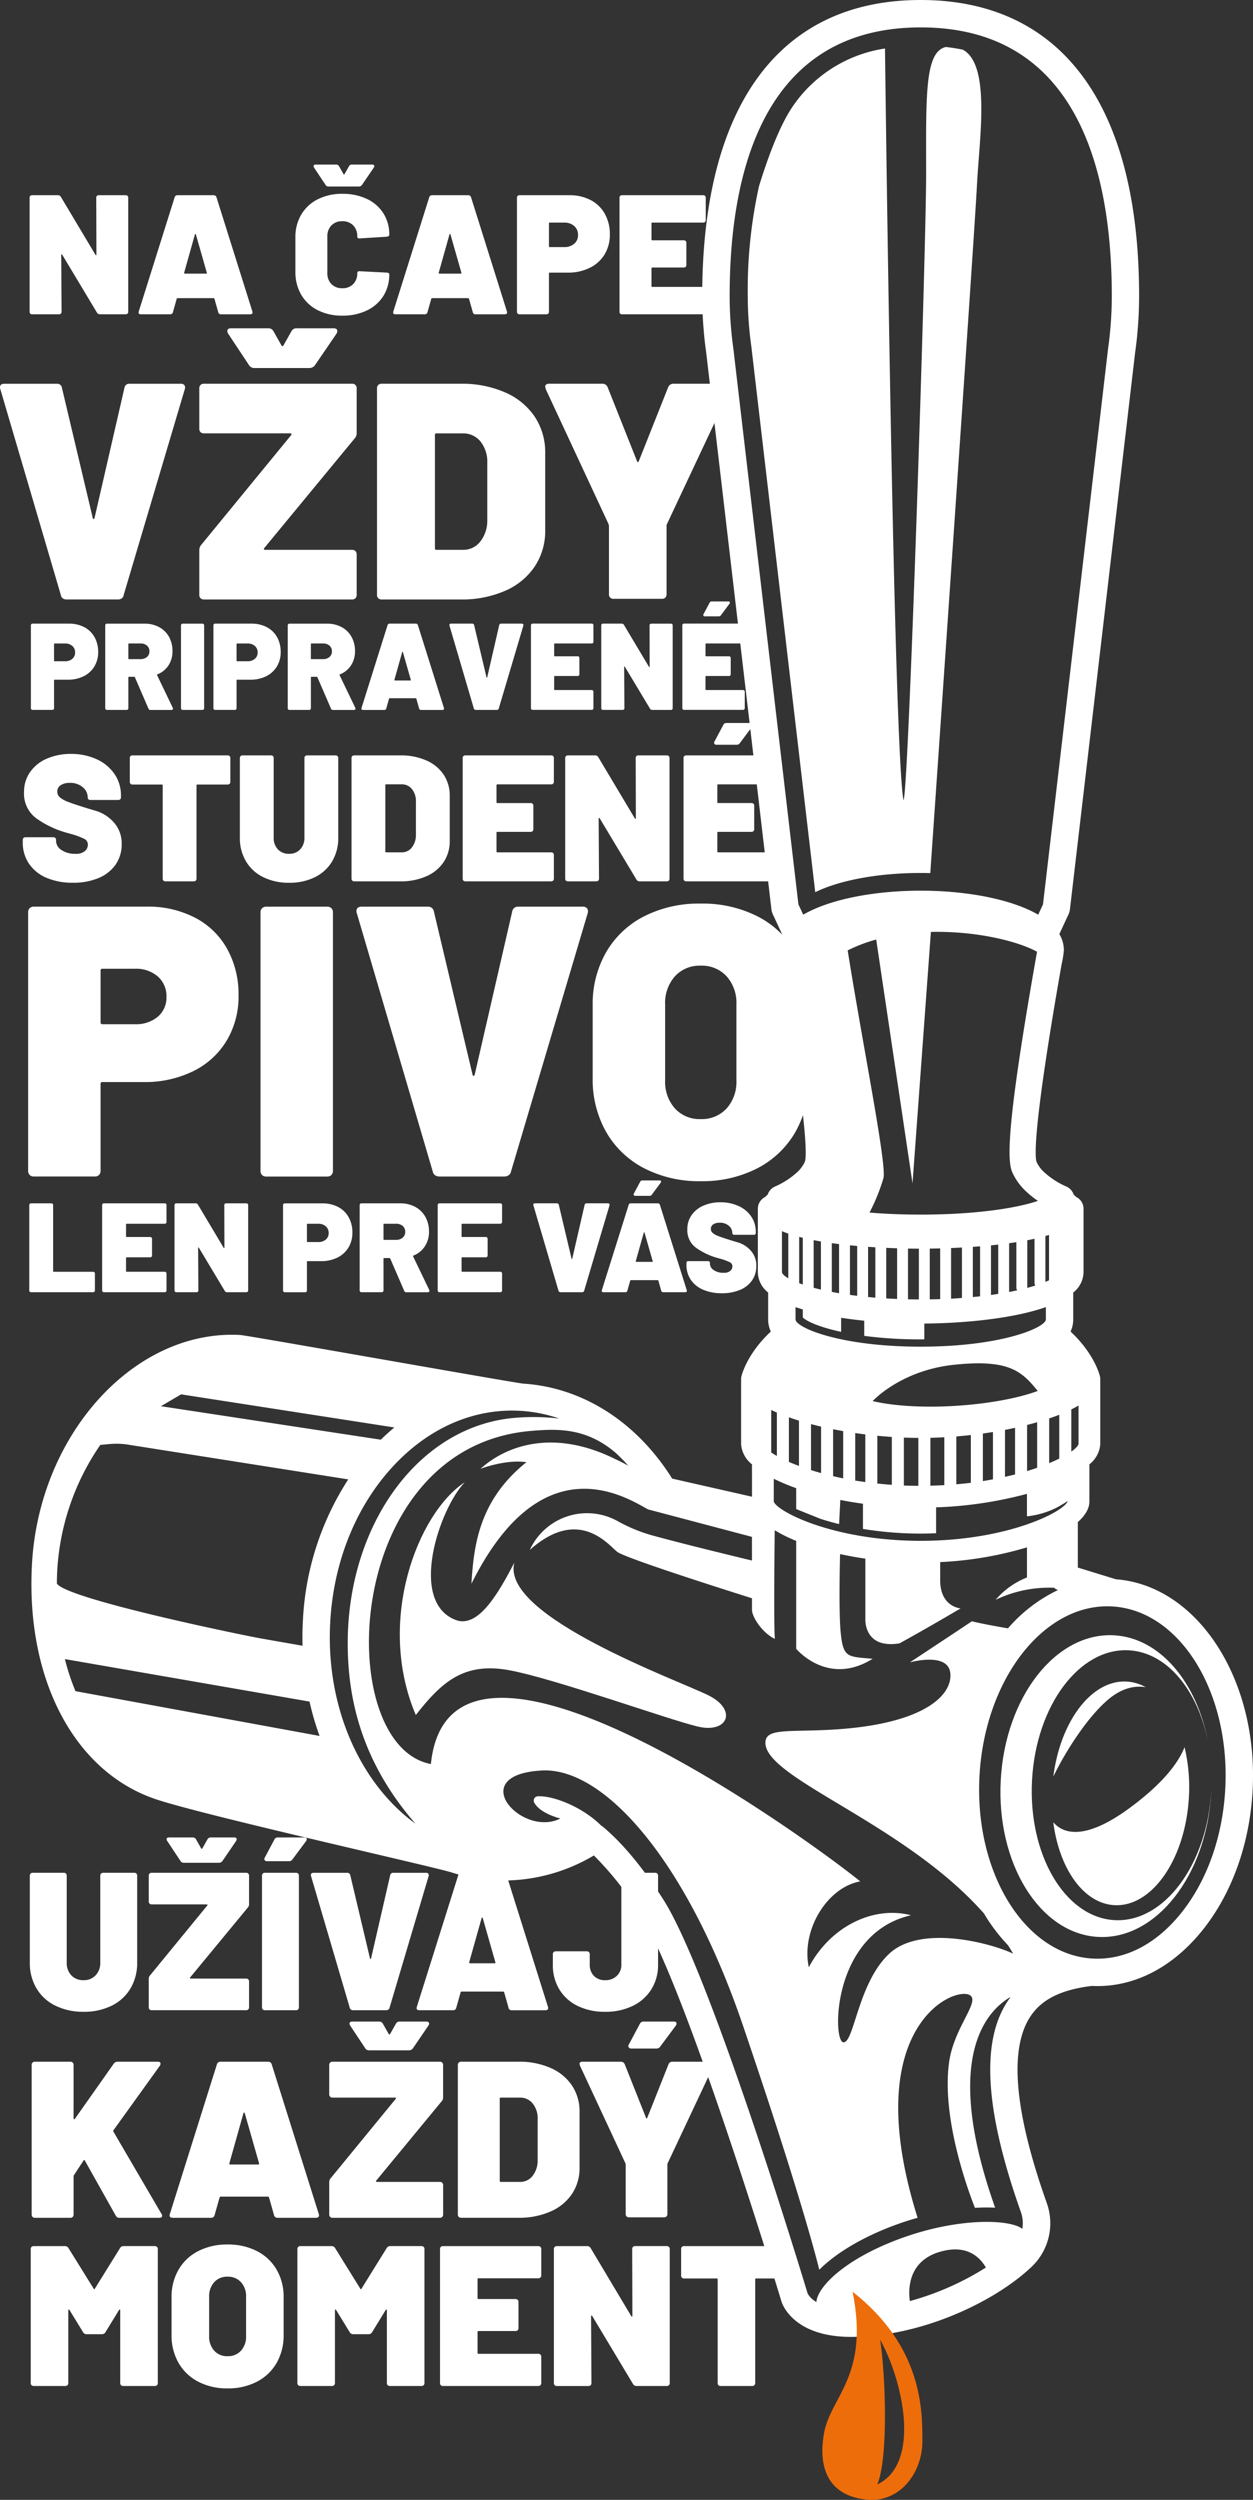 <svg xmlns="http://www.w3.org/2000/svg" width="261.86" height="522.226" viewBox="0 0 261.86 522.226">
    <rect x="0" y="0" width="261.86" height="522.226" fill="#333333" stroke="none"/>
    <g id="Group_152" data-name="Group 152" transform="translate(-10779.561 -4316.126)">
        <g id="Group_142" data-name="Group 142" transform="translate(10786.128 4316.127)">
            <g id="Group_141" data-name="Group 141">
                <path id="Path_1686" data-name="Path 1686" d="M681.963-142.075c-9.966-3.823-3.427-23.219,1.894-28.777-9.854,6.461-18.574,29.046-10.234,48.632,5.433-6.95,10.109-11.119,19.586-9.35s32.98,10.234,39.3,11.751,8.34-3.411,2.4-6.446-43.719-16.552-40.688-27.8C690.98-147.838,686.7-140.256,681.963-142.075Z" transform="translate(-593.292 480.491)" fill="#fff"/>
                <path id="Path_1687" data-name="Path 1687" d="M743.174-285.507c-1.14-.242-2.324-.424-3.539-.565-4.486.989-4.132,10.409-4.132,26.586,0,15.587-3.7,130.63-4.739,130.747-2.017-11.278-3.685-142.873-3.859-157.016a28.444,28.444,0,0,0-17.887,10.216l-.112.138c-.265.331-.52.679-.775,1.023-.409.573-.809,1.155-1.186,1.775-2.4,3.948-4.583,9.834-6.368,15.613a100.506,100.506,0,0,0-2.352,22.928c0,2.436.128,4.954.382,7.486.008.073.013.148.018.221l.01.094c.091.882.2,1.769.325,2.644l.018.146,13.352,113.965c4.931-2.433,12.959-4.018,22.032-4.018q1.015,0,2.009.029c1.062-15.3,9.272-133.984,9.745-143.562C746.6-266.852,749.052-282.322,743.174-285.507Z" transform="translate(-548.521 295.887)" fill="#fff"/>
                <path id="Path_1688" data-name="Path 1688" d="M867.349,40.071l-7.973-2.451v-9.5c1.546-1.371,2.417-2.826,2.417-4.3v-7.76a5.924,5.924,0,0,0,2.274-4.189V-1.777a2.25,2.25,0,0,0-.052-.479v0c-.044-.206-1.075-4.671-6.157-9.428a5.887,5.887,0,0,0,.557-2.488v-5.662a5.527,5.527,0,0,0,2.154-4.195V-37.339a2.746,2.746,0,0,0-1.546-2.464,6.343,6.343,0,0,0-.518-.494,2.776,2.776,0,0,0-1.564-1.691,17.078,17.078,0,0,1-4.57-2.956h0a6.961,6.961,0,0,1-1.624-2.178c-.39-1.249-.658-7.783,5.267-41.422a18.615,18.615,0,0,0,.445-2.813,6.551,6.551,0,0,0-.945-3.357l1.915-4.122a3.45,3.45,0,0,0,.3-1.051l13.628-116.349c.14-.989.263-1.985.362-2.93l.039-.328a3.068,3.068,0,0,0,.026-.344c.268-2.751.4-5.5.4-8.181,0-39.868-16.212-61.825-45.653-61.825s-45.65,21.957-45.65,61.825c0,2.678.135,5.425.4,8.176a3.21,3.21,0,0,0,.026.349l.034.268c.1,1,.226,2,.356,2.9L795.344-99.888a3.526,3.526,0,0,0,.3,1.051l1.915,4.119a6.527,6.527,0,0,0-.945,3.359,18.958,18.958,0,0,0,.445,2.839c5.925,33.62,5.657,40.149,5.288,41.338a6.869,6.869,0,0,1-1.644,2.235,17.066,17.066,0,0,1-4.564,2.953,2.75,2.75,0,0,0-1.569,1.7,5.84,5.84,0,0,0-.518.492,2.751,2.751,0,0,0-1.546,2.464v13.308a5.526,5.526,0,0,0,2.155,4.195v5.662a5.888,5.888,0,0,0,.559,2.488c-5.085,4.757-6.115,9.222-6.159,9.425v.005a2.42,2.42,0,0,0-.052.479V11.874a5.924,5.924,0,0,0,2.274,4.189v6.758L774.6,19.037C767.147,7.158,755.846-.034,743.368-.812c-5.727-.843-57.5-10.068-59.043-10.151-22.093-1.2-42.012,20.69-43.514,47.849-1.325,23.888,8.694,43.123,25.525,49.007,9.18,3.209,56.142,13.69,61.994,15.361.9.291,1.814.554,2.743.775l.063.018c.021.005.039,0,.06.008a35.65,35.65,0,0,0,6.172.9,37.13,37.13,0,0,0,20.875-5.194,68,68,0,0,1,9.67,12.261c9.532,14.879,29.332,80.259,29.558,81,.244.749,2.748,7.312,14.5,7.312,14.744,0,30.2-7.408,37.838-14.726a12.549,12.549,0,0,0,3.071-13.258c-6.826-19.228-7.929-32.4-3.284-39.145,2.371-3.445,6.391-5.423,12.73-6.191.391.018.781.034,1.171.034,8.119,0,15.865-4.106,21.934-11.666,6.133-7.64,9.852-17.981,10.469-29.124C897.183,61.047,884.412,41.372,867.349,40.071Zm22.837,43.868c-.552,9.959-3.825,19.144-9.217,25.86-5.215,6.5-11.765,9.881-18.5,9.5-14.156-.783-24.762-17.919-23.638-38.2,1.1-19.8,12.972-35.387,26.706-35.387.333,0,.669.01,1.007.029C880.7,46.524,891.307,63.66,890.186,83.938Zm-242.5-27.2,51.128,8.881a57.984,57.984,0,0,0,2.1,7.177L649.9,63.441A47.208,47.208,0,0,1,647.686,56.735Zm153.3-157.65-13.6-116.128c-.13-.919-.245-1.845-.349-2.821l-.013-.12c0-.057-.005-.114-.01-.172a78.374,78.374,0,0,1-.4-7.864c0-25.6,6.93-56.106,39.933-56.106s39.931,30.511,39.931,56.106c0,2.571-.136,5.217-.4,7.864-.005.057-.01.114-.013.172l-.018.161c-.1.934-.213,1.861-.349,2.834l-13.6,116.073-1,2.149c-5.7-3.31-15.16-5.017-24.554-5.017s-18.853,1.7-24.551,5.014Zm44.666,55.892a12.362,12.362,0,0,0,2.922,4.072,19.3,19.3,0,0,0,2.464,1.967c-3.854,1.338-12.2,2.868-24.5,2.868-3.992,0-7.559-.161-10.7-.424a38.938,38.938,0,0,0,2.927-7.242c.666-3-4.372-27.94-7.486-47.531a32.842,32.842,0,0,1,5.964-2.269l7.588,50.938,3.841-52.525c9.139-.213,17.88,1.8,22.183,4.137q-.1.566-.271,1.533C844.437-54.6,844.64-47.438,845.652-45.023Zm4.674,23.167a1.1,1.1,0,0,0,.167.557q-.788.25-1.694.492a.435.435,0,0,0,.013-.057v-9.893q.769-.148,1.515-.315ZM821.611-29.08v10.588c-.776-.031-1.535-.068-2.274-.112V-29.168C820.133-29.132,820.895-29.1,821.611-29.08Zm2.274,10.661v-10.6c.911.016,1.681.021,2.274.023V-18.39C825.384-18.392,824.629-18.4,823.885-18.418Zm4.548-10.593c.645-.008,1.369-.021,2.178-.042v10.6c-.71.023-1.439.036-2.178.049Zm-15.163-.549v10.414c-.513-.062-1.028-.122-1.517-.19V-29.7C812.261-29.652,812.768-29.605,813.27-29.561Zm2.274.177c.513.036,1.02.068,1.517.1v10.528c-.521-.042-1.015-.094-1.517-.143Zm17.343,10.838V-29.129c.723-.029,1.486-.065,2.274-.109V-18.7C834.416-18.642,833.669-18.588,832.888-18.546ZM809.479-29.954v10.266c-.526-.089-1.025-.182-1.517-.278V-30.152Q808.719-30.046,809.479-29.954Zm27.958.578c.5-.036,1-.073,1.514-.115v10.448c-.492.055-1,.1-1.514.154Zm3.791-.317c.5-.049,1.01-.1,1.517-.161v10.3c-.5.078-.994.159-1.517.232Zm3.791-.445c.507-.07,1.015-.143,1.514-.221v9.5a1.091,1.091,0,0,0,.172.562c-.541.122-1.1.237-1.686.351ZM805.688-30.5v10.055c-.533-.125-1.033-.252-1.517-.383v-9.948Q804.92-30.632,805.688-30.5ZM852.6-31.643c.255-.073.513-.146.76-.221v9.477c-.232.109-.494.219-.76.328Zm-50.7.375v9.756c-.263-.088-.518-.18-.757-.268v-9.68C801.389-31.4,801.641-31.33,801.9-31.268Zm-3.029-.88,0,.021v9.318c-.77-.445-1.221-.864-1.327-1.223V-32.65C797.957-32.473,798.4-32.306,798.867-32.148ZM801.9-16.3v1.665c.848.859,3.581,2.058,8.01,3.018v-2.94c1.593.242,3.214.445,4.832.609v3.169a89.7,89.7,0,0,0,11.8.734c.258,0,.5-.008.757-.008v-3.3c7.7-.052,18.252-.926,25.4-3.438v2.62c-.174,1.689-9.282,5.647-26.157,5.647s-25.985-3.958-26.157-5.647v-2.62Q801.116-16.537,801.9-16.3ZM833.456-4.736C845.014-5.967,847.671-3.37,851,.728c-8.434,3.128-24.747,4.393-34.507,2.116C816.492,2.844,822.321-3.552,833.456-4.736Zm26.069,16.545c-.1.4-.619.952-1.512,1.585V4.585q.8-.394,1.507-.809ZM826.539,32.035c-18.379,0-30.157-6.224-30.706-8.213V19.066a40.854,40.854,0,0,0,4.689,1.967V25.4l5.064,2.04q1.792.578,3.9,1.1l.255-5.043c1.533.3,3.112.565,4.733.786v5.267a74.7,74.7,0,0,0,12.061.973c1.1,0,2.168-.029,3.221-.07V25.041a83.91,83.91,0,0,0,18.991-2.821v4.7a18.114,18.114,0,0,0,6.266-1.848c.916-.5,1.645-.95,2.235-1.351v.026C856.7,25.811,844.916,32.035,826.539,32.035ZM795.3,13.583V4.7c.38.182.778.362,1.184.539V14.3C796.044,14.052,795.646,13.812,795.3,13.583Zm19.665-3.776v9.953c-.713-.1-1.426-.2-2.108-.31V9.519C813.554,9.62,814.257,9.719,814.965,9.807Zm5.543.526v10c-1.036-.07-2.045-.161-3.031-.265V10.083Q818.99,10.232,820.507,10.333Zm5.543.2V20.544c-1.028-.008-2.043-.023-3.031-.062V10.468C824.036,10.51,825.048,10.531,826.05,10.536Zm5.428-.133V20.4c-.952.055-1.923.091-2.914.114v-10C829.529,10.492,830.5,10.455,831.478,10.4Zm5.543-.471v9.982c-.981.122-2,.226-3.031.315v-10Q835.512,10.105,837.021,9.932Zm4.622-.635v9.891c-.69.13-1.384.255-2.108.37V9.617Q840.6,9.469,841.642,9.3Zm4.619-.874v9.745c-.677.177-1.382.343-2.108.5V8.855Q845.223,8.648,846.261,8.423ZM810.343,18.991c-.729-.148-1.421-.307-2.108-.468V8.72q1.043.207,2.108.4Zm-4.619-1.109c-.734-.2-1.434-.414-2.108-.627V7.65c.687.182,1.389.359,2.108.526ZM801.1,16.394c-.749-.281-1.462-.565-2.105-.848V6.229c.679.242,1.379.476,2.105.7Zm49.78.383q-1,.347-2.108.687V7.83c.718-.182,1.421-.375,2.108-.572Zm4.619-1.918c-.627.315-1.343.635-2.108.955V6.469c.729-.25,1.434-.5,2.108-.773Zm-92.776.109c-13.016-6.456-22.873-2.771-28.179,2.024,0,0,5.181-2.017,9.6-1.384-10.016,8.03-10.992,17.565-11.5,25.4,14.65-29.423,32.14-18.171,36.9-15.543l21.734,5.746v4.942c-4.432-1.064-14.38-3.476-21.026-5.3a33.6,33.6,0,0,1-6.8-2.792,13.163,13.163,0,0,0-18.608,5.886c10.174-9.1,16.365-1.137,18.259.38,1.569,1.254,21.393,7.57,28.179,9.709v2.407c0,1.514,2.173,4.85,4.78,6.073-.232-2.816-.094-17.112-.029-22.691a30.568,30.568,0,0,0,4.489,2.225V54.591s6.586,7.96,15.97,2.084c-5.212-.474-6.162-.094-6.682-5.592-.344-3.627-.234-11.408-.12-16.277,1.7.367,3.463.69,5.285.952V48.335s-.4,6.349,7.143,5.118c6.032-3.318,12.761-7.3,12.761-7.3s-4.265-.284-4.265-5.876v-3.8A75.155,75.155,0,0,0,848.751,33.4v6.292a16.589,16.589,0,0,0-6.545,4.66,26,26,0,0,1,12.222-2.511,2.215,2.215,0,0,0,.8.481,31.972,31.972,0,0,0-10.453,8c-5.764-.986-7.533-1.481-7.533-1.481-5.207,3.476-12.977,8.592-12.977,8.592s8.033-2.274,8.47,2.277-5.381,10.3-22.829,11.645c-10,.77-15.475-.385-15.8,2.563-.82,7.567,28.731,16.8,45.653,35.96a36.984,36.984,0,0,0,5.025,6.641c.37.58.739,1.163,1.083,1.759-4.674-2.212-19.3-6.128-25.889,0s-7.344,18.764-9.618,18.512-2.4-22.753,14.153-26.534c-7.835-2.022-16.807,2.274-21.356,10.867-1.642-7.708,3.791-16.68,10.742-17.945-9.6-7.835-85.737-63.748-89.718-24.513-20.6-3.838-18.741-66.343,21.033-69.6,5.311-.435,11.348-.721,17.562,4.577q1.374,1.261,2.649,2.685C764.592,15.878,763.7,15.418,762.726,14.968ZM742.8,4.876a30.226,30.226,0,0,1,8.21,1.621,46.009,46.009,0,0,0-8.946-.177c-20.354,1.486-35.343,22.3-35.268,47.315.034,11.754,3.065,24.742,14.166,37.5-11.5-8.35-18.811-24.3-17.822-42.135.687-12.42,5.249-23.862,12.842-32.218C723.456,8.561,732.967,4.335,742.8,4.876Zm-70.826-3.44L716.54,8.353q-1.448,1.206-2.831,2.558L667.757,3.916ZM657.067,11.814a15.633,15.633,0,0,1,3.755.117L706.906,19.2a59.482,59.482,0,0,0-9.477,29.488q-.149,2.662-.073,5.267l-8.66-1.52c-3.729-.653-40.721-8.262-42.686-11.481.016-.867.023-1.725.07-2.6a51.362,51.362,0,0,1,9.009-26.357ZM746.514,85.4a.891.891,0,0,0-.739,1.312c1.21,2.319,5.467,3.328,5.467,3.328-8.009,4.075-20.115-9.131-3.9-10.026,12.977-.716,30.289,18.72,42.041,53.243,11.085,32.566,14.921,46.847,15.967,51.052,3.591-3.62,9.56-7.13,16.7-9.646,1.273-.45,2.558-.846,3.844-1.207-12.186-38.731,6.6-48.031,10.625-46.644,2.966,1.023-3,6.591-4.044,14.153-1.59,11.549,3.836,26.438,5.4,30.412a38.393,38.393,0,0,1,4.221-.036c-11.554-32.59-.872-41.515,3.016-43.9l.19-.039c-.14.187-.286.364-.421.559-5.824,8.457-4.973,22.949,2.6,44.3a6.983,6.983,0,0,1,.3,3.492c-2.7-2.022-13.1-2.329-24.721,1.767-10.6,3.737-16.7,8.925-18.051,12.41a3.666,3.666,0,0,0-.258,1.114,4.6,4.6,0,0,1-1.835-1.759c-.822-2.719-20.232-66.806-30.19-82.351-4.273-6.664-8.533-11.785-12.668-15.225a2.129,2.129,0,0,0-.25-.143C756.046,87.774,749.923,85.245,746.514,85.4Zm84.1,95.146c5.6-1.619,8.329,1.181,9.55,3.3a58.977,58.977,0,0,1-15.892,7.01C823.942,188.5,823.809,182.506,830.614,180.542Z" transform="translate(-640.694 289.844)" fill="#fff"/>
                <path id="Path_1689" data-name="Path 1689" d="M742.334-99.046c-10.349-.588-18.057-13.682-17.213-29.248s9.909-27.708,20.258-27.12c7.991.453,14.4,8.369,16.524,19.118-2.345-12.441-10.023-21.707-19.62-22.251-12.147-.69-22.759,12.855-23.7,30.253s8.147,32.061,20.294,32.751,22.759-12.855,23.7-30.253c.008-.12.008-.239.013-.359C761.747-110.594,752.678-98.461,742.334-99.046Z" transform="translate(-516.007 500.164)" fill="#fff"/>
                <path id="Path_1690" data-name="Path 1690" d="M735.52-116.581c7.892.437,14.869-9.662,15.584-22.561a35.969,35.969,0,0,0-.908-10.44c-1.2,3.039-4.21,7.333-11.361,12.618-9.261,6.841-13.9,5.608-16.074,3.06C724.008-124.219,729.072-116.938,735.52-116.581Z" transform="translate(-509.207 514.569)" fill="#fff"/>
                <path id="Path_1691" data-name="Path 1691" d="M733.773-150.693c3.159-2.844,5.964-3.341,8.309-2.974a9.269,9.269,0,0,0-3.981-1.174c-7.33-.406-13.867,8.277-15.335,19.847C725.111-139.87,729.469-146.821,733.773-150.693Z" transform="translate(-509.2 506.122)" fill="#fff"/>
            </g>
        </g>
        <g id="Group_143" data-name="Group 143" transform="translate(10785.44 4504.886)">
            <path id="Path_1693" data-name="Path 1693" d="M675.3-214.76a16.218,16.218,0,0,1,6.724,6.524,19.483,19.483,0,0,1,2.376,9.7,17.909,17.909,0,0,1-2.5,9.5,16.749,16.749,0,0,1-7.005,6.365,22.925,22.925,0,0,1-10.388,2.254h-8.538a.357.357,0,0,0-.4.4v18.122a1.2,1.2,0,0,1-.323.885,1.19,1.19,0,0,1-.885.323H641.638a1.186,1.186,0,0,1-.885-.323,1.185,1.185,0,0,1-.323-.885v-53.959a1.2,1.2,0,0,1,.323-.887,1.2,1.2,0,0,1,.885-.323h23.6A21.227,21.227,0,0,1,675.3-214.76Zm-7.773,20.7a5.218,5.218,0,0,0,1.811-4.15,5.427,5.427,0,0,0-1.811-4.268,6.939,6.939,0,0,0-4.791-1.611h-6.766a.357.357,0,0,0-.4.4V-192.9a.356.356,0,0,0,.4.4h6.766A7.06,7.06,0,0,0,667.529-194.063Z" transform="translate(-640.43 217.701)" fill="#fff"/>
            <path id="Path_1694" data-name="Path 1694" d="M659.415-161a1.185,1.185,0,0,1-.323-.885v-53.959a1.2,1.2,0,0,1,.323-.887,1.2,1.2,0,0,1,.885-.323h12.724a1.2,1.2,0,0,1,.885.323,1.2,1.2,0,0,1,.322.887v53.959a1.186,1.186,0,0,1-.322.885,1.19,1.19,0,0,1-.885.323H660.3A1.185,1.185,0,0,1,659.415-161Z" transform="translate(-610.53 217.701)" fill="#fff"/>
            <path id="Path_1695" data-name="Path 1695" d="M683.226-160.963a1.121,1.121,0,0,1-.481-.765l-15.866-53.961a.915.915,0,0,1-.081-.4q0-.968,1.127-.968H681.7a1.211,1.211,0,0,1,1.291,1.046l8.054,33.99q.078.32.242.32c.107,0,.185-.107.242-.32l7.812-33.99a1.207,1.207,0,0,1,1.288-1.046h13.45a1.1,1.1,0,0,1,.924.364,1.122,1.122,0,0,1,.122,1l-16.027,53.961a1.135,1.135,0,0,1-.484.765,1.509,1.509,0,0,1-.885.281H684.113A1.523,1.523,0,0,1,683.226-160.963Z" transform="translate(-598.184 217.701)" fill="#fff"/>
            <path id="Path_1696" data-name="Path 1696" d="M696.521-162.016a19.43,19.43,0,0,1-7.931-7.57,22.182,22.182,0,0,1-2.818-11.317v-15.139a21.638,21.638,0,0,1,2.818-11.117,19.227,19.227,0,0,1,7.931-7.489,25.225,25.225,0,0,1,11.8-2.657,25.405,25.405,0,0,1,11.876,2.657,19.25,19.25,0,0,1,7.934,7.489,21.69,21.69,0,0,1,2.818,11.117V-180.9a22.236,22.236,0,0,1-2.818,11.317,19.454,19.454,0,0,1-7.934,7.57,25.133,25.133,0,0,1-11.876,2.7A24.956,24.956,0,0,1,696.521-162.016ZM713.755-174.5a8.344,8.344,0,0,0,2.053-5.917v-15.787a8.348,8.348,0,0,0-2.053-5.917,7.054,7.054,0,0,0-5.433-2.217,6.963,6.963,0,0,0-5.358,2.217,8.358,8.358,0,0,0-2.053,5.917v15.787a8.354,8.354,0,0,0,2.053,5.917,6.963,6.963,0,0,0,5.358,2.217A7.054,7.054,0,0,0,713.755-174.5Z" transform="translate(-567.786 217.305)" fill="#fff"/>
        </g>
        <g id="Group_144" data-name="Group 144" transform="translate(10784.325 4467.16)">
            <path id="Path_1697" data-name="Path 1697" d="M644.961-203.44a8.305,8.305,0,0,1-3.664-2.948,7.739,7.739,0,0,1-1.3-4.437v-.528a.559.559,0,0,1,.151-.414.56.56,0,0,1,.414-.148h5.824a.568.568,0,0,1,.414.148.569.569,0,0,1,.151.414v.226a2.291,2.291,0,0,0,1.108,1.861,4.9,4.9,0,0,0,2.948.809A2.794,2.794,0,0,0,653-209.04a1.769,1.769,0,0,0,.6-1.3,1.334,1.334,0,0,0-.752-1.241,16.074,16.074,0,0,0-2.743-1.015l-1.09-.3a20.106,20.106,0,0,1-6.24-3.008,6.385,6.385,0,0,1-2.516-5.449,7.128,7.128,0,0,1,1.278-4.192,8.174,8.174,0,0,1,3.513-2.8,12.438,12.438,0,0,1,5.02-.978,12.651,12.651,0,0,1,5.316,1.09,8.983,8.983,0,0,1,3.76,3.084,7.828,7.828,0,0,1,1.371,4.549v.338a.568.568,0,0,1-.151.414.561.561,0,0,1-.411.148h-5.826a.575.575,0,0,1-.417-.148.568.568,0,0,1-.148-.414v-.039a2.726,2.726,0,0,0-1.015-2.048,3.929,3.929,0,0,0-2.743-.921,3.253,3.253,0,0,0-1.9.489,1.563,1.563,0,0,0-.695,1.351,1.5,1.5,0,0,0,.507,1.148,5.209,5.209,0,0,0,1.559.9c.7.291,1.78.658,3.234,1.111q.3.113,2.649.809a8.132,8.132,0,0,1,3.927,2.519,6.512,6.512,0,0,1,1.58,4.416,7.379,7.379,0,0,1-1.278,4.34,8.147,8.147,0,0,1-3.57,2.8,13.55,13.55,0,0,1-5.339.976A13.713,13.713,0,0,1,644.961-203.44Z" transform="translate(-640.001 235.783)" fill="#fff"/>
            <path id="Path_1698" data-name="Path 1698" d="M669.454-229.052a.565.565,0,0,1,.151.414v4.96a.571.571,0,0,1-.151.416.563.563,0,0,1-.414.148h-6.315a.167.167,0,0,0-.187.187v19.47a.553.553,0,0,1-.148.414.565.565,0,0,1-.414.151h-5.938a.564.564,0,0,1-.414-.151.564.564,0,0,1-.151-.414v-19.47a.165.165,0,0,0-.187-.187H649.16a.57.57,0,0,1-.416-.148.57.57,0,0,1-.148-.416v-4.96a.564.564,0,0,1,.148-.414.571.571,0,0,1,.416-.151H669.04A.565.565,0,0,1,669.454-229.052Z" transform="translate(-626.232 235.969)" fill="#fff"/>
            <path id="Path_1699" data-name="Path 1699" d="M662.337-203.756a8.521,8.521,0,0,1-3.625-3.31,9.481,9.481,0,0,1-1.278-4.96v-16.612a.553.553,0,0,1,.148-.414A.56.56,0,0,1,658-229.2h5.938a.564.564,0,0,1,.414.151.563.563,0,0,1,.148.414v16.612a3.415,3.415,0,0,0,.885,2.462,3.106,3.106,0,0,0,2.35.921,3.013,3.013,0,0,0,2.311-.942,3.418,3.418,0,0,0,.882-2.441v-16.612a.556.556,0,0,1,.153-.414.559.559,0,0,1,.411-.151h5.938a.564.564,0,0,1,.414.151.564.564,0,0,1,.151.414v16.612a9.5,9.5,0,0,1-1.278,4.96,8.54,8.54,0,0,1-3.609,3.31,11.842,11.842,0,0,1-5.373,1.163A11.973,11.973,0,0,1,662.337-203.756Z" transform="translate(-612.069 235.969)" fill="#fff"/>
            <path id="Path_1700" data-name="Path 1700" d="M666.554-203.043a.554.554,0,0,1-.151-.414v-25.181a.554.554,0,0,1,.151-.414.564.564,0,0,1,.414-.151h9.659a13.039,13.039,0,0,1,5.392,1.054,8.317,8.317,0,0,1,3.63,2.967,7.821,7.821,0,0,1,1.275,4.437v9.4a7.807,7.807,0,0,1-1.275,4.434,8.323,8.323,0,0,1-3.63,2.969,13.039,13.039,0,0,1-5.392,1.054h-9.659A.565.565,0,0,1,666.554-203.043Zm7.1-5.9h3.234a2.621,2.621,0,0,0,2.105-1,4.13,4.13,0,0,0,.864-2.613v-6.992a3.953,3.953,0,0,0-.828-2.613,2.688,2.688,0,0,0-2.178-.994h-3.2a.167.167,0,0,0-.187.187v13.831A.169.169,0,0,0,673.655-208.943Z" transform="translate(-597.7 235.969)" fill="#fff"/>
            <path id="Path_1701" data-name="Path 1701" d="M694.235-223.3a.558.558,0,0,1-.411.151H682.582a.166.166,0,0,0-.187.187v3.531a.166.166,0,0,0,.187.19h6.956a.561.561,0,0,1,.411.148.558.558,0,0,1,.151.414v4.887a.544.544,0,0,1-.151.411.544.544,0,0,1-.411.154h-6.956a.165.165,0,0,0-.187.187v3.908a.167.167,0,0,0,.187.19h11.241a.557.557,0,0,1,.411.148.554.554,0,0,1,.151.414v4.923a.554.554,0,0,1-.151.414.558.558,0,0,1-.411.151H675.895a.561.561,0,0,1-.414-.151.555.555,0,0,1-.151-.414v-25.181a.555.555,0,0,1,.151-.414.561.561,0,0,1,.414-.151h17.929a.558.558,0,0,1,.411.151.554.554,0,0,1,.151.414v4.923A.558.558,0,0,1,694.235-223.3Z" transform="translate(-583.398 235.969)" fill="#fff"/>
            <path id="Path_1702" data-name="Path 1702" d="M698.446-229.052a.561.561,0,0,1,.414-.151H704.8a.565.565,0,0,1,.414.151.564.564,0,0,1,.148.414v25.181a.564.564,0,0,1-.148.414.565.565,0,0,1-.414.151h-5.675a.739.739,0,0,1-.677-.377l-7.666-12.779c-.052-.073-.1-.1-.154-.094s-.073.07-.073.169l.073,12.516a.553.553,0,0,1-.148.414.562.562,0,0,1-.411.151h-5.941a.565.565,0,0,1-.414-.151.554.554,0,0,1-.151-.414v-25.181a.554.554,0,0,1,.151-.414.565.565,0,0,1,.414-.151H689.8a.738.738,0,0,1,.677.377l7.63,12.777c.05.075.1.107.151.094s.073-.068.073-.166l-.034-12.517A.554.554,0,0,1,698.446-229.052Z" transform="translate(-570.208 235.969)" fill="#fff"/>
            <path id="Path_1703" data-name="Path 1703" d="M711.971-219.136a.559.559,0,0,1-.411.151H700.321a.167.167,0,0,0-.19.187v3.531a.168.168,0,0,0,.19.19h6.953a.567.567,0,0,1,.414.148.557.557,0,0,1,.148.414v4.887a.543.543,0,0,1-.148.411.549.549,0,0,1-.414.154h-6.953a.166.166,0,0,0-.19.187v3.908a.169.169,0,0,0,.19.19H711.56a.557.557,0,0,1,.411.148.556.556,0,0,1,.154.414v4.923a.557.557,0,0,1-.154.414.559.559,0,0,1-.411.151H693.631a.565.565,0,0,1-.414-.151.554.554,0,0,1-.151-.414v-25.181a.554.554,0,0,1,.151-.414.564.564,0,0,1,.414-.151H711.56a.558.558,0,0,1,.411.151.556.556,0,0,1,.154.414v4.923A.561.561,0,0,1,711.971-219.136Zm-12.459-8.324a.432.432,0,0,1,.021-.471l1.842-3.458a.678.678,0,0,1,.677-.414h5.072c.3,0,.453.114.453.338a.706.706,0,0,1-.112.341l-2.633,3.531a.759.759,0,0,1-.676.338h-4.211A.478.478,0,0,1,699.512-227.46Z" transform="translate(-554.981 231.803)" fill="#fff"/>
        </g>
        <g id="Group_145" data-name="Group 145" transform="translate(10785.745 4350.509)">
            <path id="Path_1704" data-name="Path 1704" d="M654.622-274.032a.528.528,0,0,1,.391-.141h5.615a.531.531,0,0,1,.39.141.534.534,0,0,1,.143.393v23.81a.535.535,0,0,1-.143.393.532.532,0,0,1-.39.14H655.26a.7.7,0,0,1-.638-.357l-7.25-12.082c-.05-.07-.1-.1-.143-.088s-.07.065-.07.159l.07,11.835a.534.534,0,0,1-.141.393.543.543,0,0,1-.393.14h-5.615a.532.532,0,0,1-.39-.14.524.524,0,0,1-.143-.393v-23.81a.524.524,0,0,1,.143-.393.531.531,0,0,1,.39-.141h5.366a.706.706,0,0,1,.643.354l7.213,12.084c.047.07.094.1.143.088s.07-.065.07-.159l-.036-11.835A.524.524,0,0,1,654.622-274.032Z" transform="translate(-640.547 280.569)" fill="#fff"/>
            <path id="Path_1705" data-name="Path 1705" d="M665.935-249.759l-.78-2.771c-.05-.094-.107-.143-.18-.143h-7.533c-.073,0-.13.05-.179.143l-.778,2.771a.557.557,0,0,1-.606.463H649.8c-.424,0-.578-.2-.461-.6l7.5-23.846a.577.577,0,0,1,.6-.427h7.533a.58.58,0,0,1,.606.427l7.5,23.846a.5.5,0,0,1,.036.213c0,.26-.164.39-.5.39h-6.076A.556.556,0,0,1,665.935-249.759Zm-6.963-8.03h4.442q.211,0,.141-.211l-2.274-7.963c-.023-.07-.06-.107-.107-.107s-.083.036-.107.107L658.828-258C658.8-257.86,658.852-257.79,658.972-257.79Z" transform="translate(-626.522 280.569)" fill="#fff"/>
            <path id="Path_1706" data-name="Path 1706" d="M666.566-246.212a8.312,8.312,0,0,1-3.448-3.214,9.31,9.31,0,0,1-1.223-4.817v-7.179a9.136,9.136,0,0,1,1.223-4.762,8.343,8.343,0,0,1,3.448-3.2,11.13,11.13,0,0,1,5.137-1.14,11.741,11.741,0,0,1,5.134,1.067,8.178,8.178,0,0,1,3.448,3.006,8.217,8.217,0,0,1,1.228,4.494c0,.213-.18.343-.534.393l-5.618.351h-.107c-.284,0-.427-.128-.427-.388a3.186,3.186,0,0,0-.851-2.329,3.046,3.046,0,0,0-2.274-.869,3.048,3.048,0,0,0-2.277.869,3.186,3.186,0,0,0-.851,2.329v7.643a3.134,3.134,0,0,0,.851,2.29,3.048,3.048,0,0,0,2.277.869,3.046,3.046,0,0,0,2.274-.869,3.134,3.134,0,0,0,.851-2.29.385.385,0,0,1,.143-.323.516.516,0,0,1,.39-.07l5.618.286c.354.021.534.141.534.351a8.329,8.329,0,0,1-1.228,4.517,8.245,8.245,0,0,1-3.448,3.037,11.561,11.561,0,0,1-5.134,1.085A11.1,11.1,0,0,1,666.566-246.212Zm-.872-30.1c0-.213.156-.32.463-.32h4.228a.657.657,0,0,1,.64.354l.924,1.634c.07.094.14.094.213,0l.924-1.634a.655.655,0,0,1,.64-.354h4.195q.461,0,.461.32a.627.627,0,0,1-.107.32l-2.451,3.588a.785.785,0,0,1-.677.354h-6.323a.7.7,0,0,1-.64-.354l-2.384-3.588A.654.654,0,0,1,665.694-276.311Z" transform="translate(-606.344 276.631)" fill="#fff"/>
            <path id="Path_1707" data-name="Path 1707" d="M686.382-249.759l-.783-2.771c-.05-.094-.107-.143-.177-.143h-7.536c-.07,0-.13.05-.177.143l-.781,2.771a.556.556,0,0,1-.606.463h-6.079c-.424,0-.578-.2-.458-.6l7.5-23.846a.575.575,0,0,1,.6-.427h7.536a.578.578,0,0,1,.6.427l7.5,23.846a.5.5,0,0,1,.034.213c0,.26-.164.39-.5.39h-6.076A.552.552,0,0,1,686.382-249.759Zm-6.966-8.03h4.442c.143,0,.187-.07.143-.211l-2.274-7.963c-.026-.07-.063-.107-.107-.107s-.086.036-.107.107L679.273-258C679.247-257.86,679.3-257.79,679.416-257.79Z" transform="translate(-593.765 280.569)" fill="#fff"/>
            <path id="Path_1708" data-name="Path 1708" d="M695.081-273.161a7.131,7.131,0,0,1,2.966,2.88A8.568,8.568,0,0,1,699.1-266,7.914,7.914,0,0,1,698-261.8,7.424,7.424,0,0,1,694.9-259a10.118,10.118,0,0,1-4.585,1h-3.765a.154.154,0,0,0-.177.174v8a.536.536,0,0,1-.143.393.536.536,0,0,1-.39.14h-5.615a.539.539,0,0,1-.393-.14.536.536,0,0,1-.143-.393v-23.81a.535.535,0,0,1,.143-.393.538.538,0,0,1,.393-.141h10.411A9.4,9.4,0,0,1,695.081-273.161Zm-3.43,9.134a2.311,2.311,0,0,0,.8-1.829,2.4,2.4,0,0,0-.8-1.884,3.069,3.069,0,0,0-2.116-.71h-2.985a.155.155,0,0,0-.177.177v4.762a.157.157,0,0,0,.177.18h2.985A3.113,3.113,0,0,0,691.651-264.027Z" transform="translate(-577.834 280.569)" fill="#fff"/>
            <path id="Path_1709" data-name="Path 1709" d="M705.8-268.594a.533.533,0,0,1-.39.143H694.787a.157.157,0,0,0-.18.177v3.339a.159.159,0,0,0,.18.18h6.573a.536.536,0,0,1,.39.141.544.544,0,0,1,.143.393v4.619a.531.531,0,0,1-.143.393.536.536,0,0,1-.39.141h-6.573a.159.159,0,0,0-.18.18v3.695a.157.157,0,0,0,.18.177h10.625a.533.533,0,0,1,.39.143.537.537,0,0,1,.143.39v4.655a.535.535,0,0,1-.143.393.532.532,0,0,1-.39.14H688.458a.542.542,0,0,1-.393-.14.533.533,0,0,1-.141-.393v-23.81a.533.533,0,0,1,.141-.393.542.542,0,0,1,.393-.141h16.953a.531.531,0,0,1,.39.141.535.535,0,0,1,.143.393v4.655A.533.533,0,0,1,705.8-268.594Z" transform="translate(-564.639 280.569)" fill="#fff"/>
        </g>
        <g id="Group_146" data-name="Group 146" transform="translate(10779.561 4384.705)">
            <path id="Path_1710" data-name="Path 1710" d="M651.3-214.2a.9.9,0,0,1-.388-.611l-12.68-43.131a.719.719,0,0,1-.065-.32c0-.515.3-.773.9-.773H650.08a.97.97,0,0,1,1.03.838l6.435,27.164c.044.174.107.258.193.258s.151-.083.2-.258l6.242-27.164a.971.971,0,0,1,1.033-.838h10.747a.879.879,0,0,1,.742.291.9.9,0,0,1,.1.8l-12.811,43.131a.9.9,0,0,1-.388.611,1.192,1.192,0,0,1-.705.226H652.011A1.2,1.2,0,0,1,651.3-214.2Z" transform="translate(-638.17 270.624)" fill="#fff"/>
            <path id="Path_1711" data-name="Path 1711" d="M654.431-207.1a.967.967,0,0,1-.255-.708v-9.334a1.711,1.711,0,0,1,.45-1.161l18.733-22.852a.2.2,0,0,0,.063-.255.252.252,0,0,0-.255-.13H655.142a.969.969,0,0,1-.711-.258.963.963,0,0,1-.255-.708v-8.434a.967.967,0,0,1,.255-.708.979.979,0,0,1,.711-.258H686.1a.964.964,0,0,1,.708.258.957.957,0,0,1,.258.708v9.269a1.665,1.665,0,0,1-.45,1.226L667.759-217.59a.205.205,0,0,0-.065.258.257.257,0,0,0,.258.128H686.1a.964.964,0,0,1,.708.258.958.958,0,0,1,.258.708v8.434a.958.958,0,0,1-.258.708.954.954,0,0,1-.708.258H655.142A.969.969,0,0,1,654.431-207.1Zm5.6-55.812c0-.388.278-.58.835-.58h7.661a1.188,1.188,0,0,1,1.161.643l1.673,2.964c.127.169.258.169.388,0l1.671-2.964a1.183,1.183,0,0,1,1.161-.643h7.6c.557,0,.838.193.838.58a1.191,1.191,0,0,1-.193.58l-4.442,6.5a1.427,1.427,0,0,1-1.226.645H665.7a1.271,1.271,0,0,1-1.161-.645l-4.312-6.5A1.137,1.137,0,0,1,660.034-262.91Z" transform="translate(-612.525 263.49)" fill="#fff"/>
            <path id="Path_1712" data-name="Path 1712" d="M668.707-214.233a.957.957,0,0,1-.258-.708v-43.131a.957.957,0,0,1,.258-.708.968.968,0,0,1,.708-.258h16.545a22.377,22.377,0,0,1,9.238,1.8,14.23,14.23,0,0,1,6.211,5.085,13.365,13.365,0,0,1,2.188,7.6v16.092a13.353,13.353,0,0,1-2.188,7.6,14.218,14.218,0,0,1-6.211,5.087,22.379,22.379,0,0,1-9.238,1.8H669.414A.957.957,0,0,1,668.707-214.233Zm12.168-10.107h5.537a4.476,4.476,0,0,0,3.6-1.707,7.044,7.044,0,0,0,1.483-4.473v-11.973a6.783,6.783,0,0,0-1.418-4.476,4.622,4.622,0,0,0-3.734-1.7h-5.47a.285.285,0,0,0-.323.323v23.688A.285.285,0,0,0,680.874-224.34Z" transform="translate(-589.658 270.624)" fill="#fff"/>
            <path id="Path_1713" data-name="Path 1713" d="M695.539-214.363a.939.939,0,0,1-.258-.708V-229.3l-.065-.385-13.131-28.195-.13-.518c0-.429.278-.643.835-.643h11.072a1.16,1.16,0,0,1,1.161.773l6.115,15.384c.13.3.258.3.388,0l6.112-15.384a1.164,1.164,0,0,1,1.158-.773h11.14c.557,0,.835.213.835.643l-.13.518-13.258,28.195a.876.876,0,0,0-.065.385v14.226a.95.95,0,0,1-.258.708.947.947,0,0,1-.708.258H696.247A.939.939,0,0,1,695.539-214.363Z" transform="translate(-568.017 270.624)" fill="#fff"/>
        </g>
        <g id="Group_147" data-name="Group 147" transform="translate(10786.014 4441.768)">
            <path id="Path_1714" data-name="Path 1714" d="M651.8-239.046a5.246,5.246,0,0,1,2.152,2.087,6.25,6.25,0,0,1,.76,3.1,5.723,5.723,0,0,1-.8,3.039,5.369,5.369,0,0,1-2.238,2.035,7.374,7.374,0,0,1-3.326.721h-2.727a.115.115,0,0,0-.13.13v5.792a.386.386,0,0,1-.1.284.388.388,0,0,1-.286.1h-4.067a.387.387,0,0,1-.286-.1.386.386,0,0,1-.1-.284v-17.255a.39.39,0,0,1,.1-.284.4.4,0,0,1,.286-.1h7.544A6.832,6.832,0,0,1,651.8-239.046Zm-2.488,6.62a1.663,1.663,0,0,0,.581-1.324,1.735,1.735,0,0,0-.581-1.366,2.213,2.213,0,0,0-1.53-.515h-2.163a.115.115,0,0,0-.13.13v3.451a.115.115,0,0,0,.13.13h2.163A2.246,2.246,0,0,0,649.315-232.426Z" transform="translate(-640.65 244.415)" fill="#fff"/>
            <path id="Path_1715" data-name="Path 1715" d="M655.661-222.031l-2.834-6.545a.168.168,0,0,0-.156-.1h-1.082a.112.112,0,0,0-.127.128v6.412a.378.378,0,0,1-.1.284.371.371,0,0,1-.281.1h-4.07a.381.381,0,0,1-.284-.1.387.387,0,0,1-.1-.284v-17.255a.392.392,0,0,1,.1-.284.391.391,0,0,1,.284-.1h7.8a6.328,6.328,0,0,1,3.076.723,5.1,5.1,0,0,1,2.061,2.022,5.975,5.975,0,0,1,.734,3,5.3,5.3,0,0,1-.835,2.974,4.869,4.869,0,0,1-2.305,1.868.122.122,0,0,0-.078.18l3.271,6.8a.851.851,0,0,1,.052.182.248.248,0,0,1-.1.206.422.422,0,0,1-.255.075H656.1A.417.417,0,0,1,655.661-222.031Zm-4.2-13.472v3.013a.112.112,0,0,0,.127.127h2.423a1.969,1.969,0,0,0,1.34-.45,1.491,1.491,0,0,0,.515-1.171,1.516,1.516,0,0,0-.515-1.2,1.957,1.957,0,0,0-1.34-.453h-2.423A.114.114,0,0,0,651.461-235.5Z" transform="translate(-631.088 244.415)" fill="#fff"/>
            <path id="Path_1716" data-name="Path 1716" d="M652.809-221.854a.388.388,0,0,1-.1-.284v-17.255a.392.392,0,0,1,.1-.284.388.388,0,0,1,.284-.1h4.07a.381.381,0,0,1,.281.1.381.381,0,0,1,.1.284v17.255a.377.377,0,0,1-.1.284.371.371,0,0,1-.281.1h-4.07A.378.378,0,0,1,652.809-221.854Z" transform="translate(-621.336 244.415)" fill="#fff"/>
            <path id="Path_1717" data-name="Path 1717" d="M666.459-239.046a5.23,5.23,0,0,1,2.152,2.087,6.249,6.249,0,0,1,.76,3.1,5.725,5.725,0,0,1-.8,3.039,5.37,5.37,0,0,1-2.238,2.035,7.371,7.371,0,0,1-3.323.721h-2.73a.116.116,0,0,0-.13.13v5.792a.386.386,0,0,1-.1.284.381.381,0,0,1-.284.1h-4.07a.377.377,0,0,1-.283-.1.375.375,0,0,1-.1-.284v-17.255a.379.379,0,0,1,.1-.284.387.387,0,0,1,.283-.1h7.544A6.832,6.832,0,0,1,666.459-239.046Zm-2.485,6.62a1.669,1.669,0,0,0,.578-1.324,1.741,1.741,0,0,0-.578-1.366,2.224,2.224,0,0,0-1.533-.515h-2.162a.116.116,0,0,0-.13.13v3.451a.116.116,0,0,0,.13.13h2.162A2.257,2.257,0,0,0,663.974-232.426Z" transform="translate(-617.164 244.415)" fill="#fff"/>
            <path id="Path_1718" data-name="Path 1718" d="M670.319-222.031l-2.834-6.545a.167.167,0,0,0-.153-.1h-1.083a.111.111,0,0,0-.127.128v6.412a.387.387,0,0,1-.1.284.382.382,0,0,1-.284.1h-4.07a.381.381,0,0,1-.284-.1.387.387,0,0,1-.1-.284v-17.255a.391.391,0,0,1,.1-.284.392.392,0,0,1,.284-.1h7.8a6.321,6.321,0,0,1,3.076.723,5.108,5.108,0,0,1,2.061,2.022,5.979,5.979,0,0,1,.737,3,5.3,5.3,0,0,1-.838,2.974,4.85,4.85,0,0,1-2.3,1.868.123.123,0,0,0-.081.18l3.271,6.8a.96.96,0,0,1,.055.182.255.255,0,0,1-.1.206.438.438,0,0,1-.258.075h-4.327A.417.417,0,0,1,670.319-222.031Zm-4.2-13.472v3.013a.111.111,0,0,0,.127.127h2.42a1.969,1.969,0,0,0,1.34-.45,1.484,1.484,0,0,0,.515-1.171,1.508,1.508,0,0,0-.515-1.2,1.957,1.957,0,0,0-1.34-.453h-2.42C666.16-235.632,666.121-235.588,666.121-235.5Z" transform="translate(-607.604 244.415)" fill="#fff"/>
            <path id="Path_1719" data-name="Path 1719" d="M679.25-222.085l-.567-2.006c-.031-.07-.076-.107-.125-.107H673.1c-.052,0-.093.036-.13.107l-.567,2.006a.4.4,0,0,1-.437.336h-4.4q-.464,0-.335-.437l5.436-17.284a.419.419,0,0,1,.437-.31h5.462a.423.423,0,0,1,.437.31l5.431,17.284a.341.341,0,0,1,.029.156c0,.187-.122.281-.362.281h-4.4A.4.4,0,0,1,679.25-222.085ZM674.2-227.9h3.219c.1,0,.138-.055.1-.156l-1.647-5.769c-.018-.052-.042-.078-.078-.078s-.06.026-.075.078L674.1-228.06C674.082-227.958,674.115-227.9,674.2-227.9Z" transform="translate(-598.122 244.415)" fill="#fff"/>
            <path id="Path_1720" data-name="Path 1720" d="M679.516-221.838a.361.361,0,0,1-.154-.247l-5.077-17.255a.327.327,0,0,1-.023-.13c0-.206.12-.31.359-.31h4.405a.386.386,0,0,1,.411.336l2.576,10.869c.015.068.042.1.078.1s.06-.036.076-.1l2.5-10.869a.384.384,0,0,1,.411-.336h4.3a.367.367,0,0,1,.3.117.365.365,0,0,1,.036.323l-5.126,17.255a.362.362,0,0,1-.154.247.5.5,0,0,1-.284.088H679.8A.5.5,0,0,1,679.516-221.838Z" transform="translate(-586.797 244.415)" fill="#fff"/>
            <path id="Path_1721" data-name="Path 1721" d="M693.769-235.734a.384.384,0,0,1-.281.1h-7.7c-.089,0-.128.044-.128.13v2.42a.111.111,0,0,0,.128.128h4.764a.384.384,0,0,1,.284.1.391.391,0,0,1,.1.284v3.349a.38.38,0,0,1-.1.281.374.374,0,0,1-.284.1h-4.764c-.089,0-.128.044-.128.13v2.678a.111.111,0,0,0,.128.127h7.7a.385.385,0,0,1,.281.1.392.392,0,0,1,.1.284v3.372a.388.388,0,0,1-.1.284.375.375,0,0,1-.281.1H681.2a.371.371,0,0,1-.281-.1.379.379,0,0,1-.107-.284v-17.255a.383.383,0,0,1,.107-.284.382.382,0,0,1,.281-.1h12.288a.386.386,0,0,1,.281.1.392.392,0,0,1,.1.284v3.375A.392.392,0,0,1,693.769-235.734Z" transform="translate(-576.302 244.415)" fill="#fff"/>
            <path id="Path_1722" data-name="Path 1722" d="M696.656-239.676a.381.381,0,0,1,.281-.1h4.072a.382.382,0,0,1,.281.1.382.382,0,0,1,.1.284v17.255a.378.378,0,0,1-.1.284.372.372,0,0,1-.281.1h-3.89a.5.5,0,0,1-.463-.258l-5.256-8.756c-.031-.052-.068-.073-.1-.065s-.052.047-.052.117l.052,8.574a.378.378,0,0,1-.1.284.371.371,0,0,1-.281.1h-4.07a.378.378,0,0,1-.284-.1.388.388,0,0,1-.1-.284v-17.255a.392.392,0,0,1,.1-.284.388.388,0,0,1,.284-.1h3.89a.5.5,0,0,1,.461.26l5.23,8.756q.051.078.1.062c.037-.005.052-.044.052-.114l-.026-8.577A.392.392,0,0,1,696.656-239.676Z" transform="translate(-567.262 244.415)" fill="#fff"/>
            <path id="Path_1723" data-name="Path 1723" d="M705.922-232.88a.379.379,0,0,1-.281.1h-7.7a.114.114,0,0,0-.127.13v2.42a.112.112,0,0,0,.127.128H702.7a.383.383,0,0,1,.284.1.38.38,0,0,1,.1.284v3.349a.37.37,0,0,1-.1.281.373.373,0,0,1-.284.1h-4.764a.114.114,0,0,0-.127.13v2.678a.112.112,0,0,0,.127.127h7.7a.381.381,0,0,1,.281.1.381.381,0,0,1,.1.284v3.372a.377.377,0,0,1-.1.284.371.371,0,0,1-.281.1H693.353a.371.371,0,0,1-.281-.1.377.377,0,0,1-.1-.284v-17.255a.382.382,0,0,1,.1-.284.381.381,0,0,1,.281-.1h12.287a.381.381,0,0,1,.281.1.381.381,0,0,1,.1.284v3.375A.381.381,0,0,1,705.922-232.88Zm-8.538-5.7a.3.3,0,0,1,.016-.325l1.259-2.368a.467.467,0,0,1,.466-.284H702.6c.206,0,.307.076.307.232a.5.5,0,0,1-.076.234l-1.8,2.417a.517.517,0,0,1-.463.232H697.68A.327.327,0,0,1,697.384-238.584Z" transform="translate(-556.827 241.561)" fill="#fff"/>
        </g>
        <g id="Group_148" data-name="Group 148" transform="translate(10785.677 4562.722)">
            <path id="Path_1724" data-name="Path 1724" d="M640.627-174.775a.383.383,0,0,1-.107-.291v-17.778a.4.4,0,0,1,.107-.294.4.4,0,0,1,.291-.1h4.192a.407.407,0,0,1,.291.1.408.408,0,0,1,.107.294v13.773a.116.116,0,0,0,.133.13h8.2a.393.393,0,0,1,.291.107.4.4,0,0,1,.107.291v3.476a.394.394,0,0,1-.107.291.393.393,0,0,1-.291.107H640.918A.393.393,0,0,1,640.627-174.775Z" transform="translate(-640.52 198.021)" fill="#fff"/>
            <path id="Path_1725" data-name="Path 1725" d="M659.722-189.077a.4.4,0,0,1-.292.107H651.5a.119.119,0,0,0-.135.133v2.5a.118.118,0,0,0,.135.13H656.4a.4.4,0,0,1,.291.107.4.4,0,0,1,.107.291v3.45a.394.394,0,0,1-.107.291.389.389,0,0,1-.291.1H651.5a.121.121,0,0,0-.135.135v2.761c0,.089.047.13.135.13h7.934a.4.4,0,0,1,.292.107.411.411,0,0,1,.1.291v3.476a.4.4,0,0,1-.1.291.4.4,0,0,1-.292.107H646.771a.4.4,0,0,1-.292-.107.393.393,0,0,1-.107-.291v-17.778a.408.408,0,0,1,.107-.294.407.407,0,0,1,.292-.1h12.659a.411.411,0,0,1,.292.1.418.418,0,0,1,.1.294v3.477A.407.407,0,0,1,659.722-189.077Z" transform="translate(-631.142 198.021)" fill="#fff"/>
            <path id="Path_1726" data-name="Path 1726" d="M662.693-193.139a.4.4,0,0,1,.291-.1h4.192a.413.413,0,0,1,.294.1.408.408,0,0,1,.107.294v17.778a.393.393,0,0,1-.107.291.4.4,0,0,1-.294.107h-4.007a.521.521,0,0,1-.476-.265l-5.413-9.022c-.036-.055-.073-.076-.107-.068s-.055.049-.055.12l.055,8.837a.4.4,0,0,1-.1.291.408.408,0,0,1-.294.107h-4.192a.392.392,0,0,1-.291-.107.383.383,0,0,1-.107-.291v-17.778a.4.4,0,0,1,.107-.294.4.4,0,0,1,.291-.1h4.007a.53.53,0,0,1,.479.265l5.384,9.022c.037.052.07.075.107.065s.052-.047.052-.12l-.026-8.834A.4.4,0,0,1,662.693-193.139Z" transform="translate(-621.831 198.021)" fill="#fff"/>
            <path id="Path_1727" data-name="Path 1727" d="M672.392-192.488a5.356,5.356,0,0,1,2.217,2.152,6.419,6.419,0,0,1,.783,3.2,5.923,5.923,0,0,1-.822,3.13,5.534,5.534,0,0,1-2.308,2.1,7.579,7.579,0,0,1-3.425.744h-2.813a.117.117,0,0,0-.133.133v5.969a.383.383,0,0,1-.107.291.393.393,0,0,1-.292.107H661.3a.4.4,0,0,1-.294-.107.393.393,0,0,1-.107-.291v-17.778a.408.408,0,0,1,.107-.294.409.409,0,0,1,.294-.1h7.773A7.022,7.022,0,0,1,672.392-192.488Zm-2.558,6.82a1.722,1.722,0,0,0,.6-1.366,1.793,1.793,0,0,0-.6-1.405,2.281,2.281,0,0,0-1.58-.531h-2.23a.117.117,0,0,0-.133.133v3.555a.117.117,0,0,0,.133.133h2.23A2.325,2.325,0,0,0,669.834-185.668Z" transform="translate(-607.863 198.021)" fill="#fff"/>
            <path id="Path_1728" data-name="Path 1728" d="M676.366-174.96l-2.917-6.74a.173.173,0,0,0-.161-.107h-1.114a.117.117,0,0,0-.133.133v6.607a.4.4,0,0,1-.1.291.407.407,0,0,1-.294.107h-4.192a.393.393,0,0,1-.291-.107.383.383,0,0,1-.107-.291v-17.778a.4.4,0,0,1,.107-.294.4.4,0,0,1,.291-.1h8.041a6.558,6.558,0,0,1,3.172.742,5.307,5.307,0,0,1,2.121,2.084,6.205,6.205,0,0,1,.757,3.091,5.438,5.438,0,0,1-.864,3.063,5,5,0,0,1-2.373,1.926.126.126,0,0,0-.081.185l3.37,7.005a1.239,1.239,0,0,1,.052.187.263.263,0,0,1-.1.213.433.433,0,0,1-.265.078h-4.457A.431.431,0,0,1,676.366-174.96Zm-4.325-13.878v3.1a.117.117,0,0,0,.133.133h2.493a2.022,2.022,0,0,0,1.382-.466,1.526,1.526,0,0,0,.531-1.207,1.549,1.549,0,0,0-.531-1.231,2.009,2.009,0,0,0-1.382-.466h-2.493A.117.117,0,0,0,672.041-188.838Z" transform="translate(-598.009 198.021)" fill="#fff"/>
            <path id="Path_1729" data-name="Path 1729" d="M686.672-189.077a.4.4,0,0,1-.292.107h-7.934a.119.119,0,0,0-.135.133v2.5a.118.118,0,0,0,.135.13h4.908a.393.393,0,0,1,.292.107.4.4,0,0,1,.107.291v3.45a.392.392,0,0,1-.107.291.381.381,0,0,1-.292.1h-4.908a.121.121,0,0,0-.135.135v2.761c0,.089.047.13.135.13h7.934a.4.4,0,0,1,.292.107.411.411,0,0,1,.1.291v3.476a.4.4,0,0,1-.1.291.4.4,0,0,1-.292.107H673.724a.4.4,0,0,1-.294-.107.393.393,0,0,1-.107-.291v-17.778a.407.407,0,0,1,.107-.294.413.413,0,0,1,.294-.1h12.657a.407.407,0,0,1,.292.1.418.418,0,0,1,.1.294v3.477A.407.407,0,0,1,686.672-189.077Z" transform="translate(-587.964 198.021)" fill="#fff"/>
            <path id="Path_1730" data-name="Path 1730" d="M686.414-174.762a.364.364,0,0,1-.159-.252l-5.228-17.778a.28.28,0,0,1-.026-.133c0-.213.122-.317.372-.317h4.536a.4.4,0,0,1,.427.343l2.651,11.2c.018.07.044.107.081.107s.06-.036.078-.107l2.573-11.2a.4.4,0,0,1,.424-.343h4.432a.354.354,0,0,1,.3.12.357.357,0,0,1,.042.33l-5.28,17.778a.377.377,0,0,1-.161.252.492.492,0,0,1-.291.094h-4.484A.493.493,0,0,1,686.414-174.762Z" transform="translate(-575.661 198.021)" fill="#fff"/>
            <path id="Path_1731" data-name="Path 1731" d="M698.918-172.073l-.583-2.069c-.036-.07-.078-.107-.133-.107h-5.626c-.055,0-.1.036-.133.107l-.583,2.069a.416.416,0,0,1-.453.346h-4.536c-.317,0-.435-.151-.346-.453l5.6-17.8a.431.431,0,0,1,.453-.317H698.2a.43.43,0,0,1,.45.317l5.6,17.8a.373.373,0,0,1,.029.161c0,.2-.125.291-.372.291h-4.538A.413.413,0,0,1,698.918-172.073Zm-5.72-19.941a.306.306,0,0,1,.015-.33l1.3-2.441a.48.48,0,0,1,.479-.294h3.583c.211,0,.317.081.317.239a.46.46,0,0,1-.081.239l-1.855,2.5a.542.542,0,0,1-.479.239H693.5A.344.344,0,0,1,693.2-192.014Zm.518,13.945h3.318c.107,0,.143-.055.107-.159l-1.7-5.943c-.018-.055-.047-.081-.083-.081s-.06.026-.078.081l-1.673,5.943C693.594-178.123,693.628-178.069,693.716-178.069Z" transform="translate(-566.855 195.079)" fill="#fff"/>
            <path id="Path_1732" data-name="Path 1732" d="M696.8-175.055a5.871,5.871,0,0,1-2.589-2.082,5.466,5.466,0,0,1-.913-3.13v-.375a.387.387,0,0,1,.107-.291.4.4,0,0,1,.291-.1h4.111a.414.414,0,0,1,.294.1.4.4,0,0,1,.107.291v.161a1.622,1.622,0,0,0,.781,1.314,3.458,3.458,0,0,0,2.084.567,1.968,1.968,0,0,0,1.405-.409,1.244,1.244,0,0,0,.424-.916.937.937,0,0,0-.531-.874,11.38,11.38,0,0,0-1.936-.718l-.77-.213a14.154,14.154,0,0,1-4.4-2.121,4.505,4.505,0,0,1-1.78-3.849,5,5,0,0,1,.9-2.956,5.773,5.773,0,0,1,2.48-1.978,8.749,8.749,0,0,1,3.541-.692,8.959,8.959,0,0,1,3.758.77,6.34,6.34,0,0,1,2.652,2.175,5.531,5.531,0,0,1,.968,3.214v.237a.4.4,0,0,1-.1.291.4.4,0,0,1-.292.107h-4.114a.4.4,0,0,1-.294-.107.4.4,0,0,1-.1-.291v-.026a1.919,1.919,0,0,0-.716-1.447,2.785,2.785,0,0,0-1.939-.651,2.307,2.307,0,0,0-1.34.346,1.1,1.1,0,0,0-.489.955,1.056,1.056,0,0,0,.359.807,3.672,3.672,0,0,0,1.1.64q.746.3,2.282.781c.143.055.765.245,1.871.572a5.755,5.755,0,0,1,2.774,1.777,4.594,4.594,0,0,1,1.114,3.117,5.2,5.2,0,0,1-.9,3.065,5.722,5.722,0,0,1-2.521,1.975,9.544,9.544,0,0,1-3.768.692A9.678,9.678,0,0,1,696.8-175.055Z" transform="translate(-555.957 197.889)" fill="#fff"/>
        </g>
        <g id="Group_149" data-name="Group 149" transform="translate(10785.795 4699.972)">
            <path id="Path_1733" data-name="Path 1733" d="M645.919-111.731a9.287,9.287,0,0,1-3.955-3.609,10.343,10.343,0,0,1-1.4-5.413v-18.129a.61.61,0,0,1,.164-.45.613.613,0,0,1,.453-.167h6.48a.617.617,0,0,1,.453.167.608.608,0,0,1,.161.45v18.129a3.717,3.717,0,0,0,.966,2.685,3.382,3.382,0,0,0,2.563,1.007,3.3,3.3,0,0,0,2.522-1.028,3.724,3.724,0,0,0,.965-2.665v-18.129a.61.61,0,0,1,.164-.45.611.611,0,0,1,.45-.167h6.479a.613.613,0,0,1,.453.167.608.608,0,0,1,.161.45v18.129a10.367,10.367,0,0,1-1.392,5.413,9.333,9.333,0,0,1-3.937,3.609,12.945,12.945,0,0,1-5.865,1.272A13.074,13.074,0,0,1,645.919-111.731Z" transform="translate(-640.566 146.879)" fill="#fff"/>
            <path id="Path_1734" data-name="Path 1734" d="M650.284-106.409a.6.6,0,0,1-.167-.45v-5.946a1.09,1.09,0,0,1,.289-.739l11.934-14.562a.126.126,0,0,0,.042-.161.159.159,0,0,0-.161-.081H650.734a.607.607,0,0,1-.45-.167.613.613,0,0,1-.167-.453v-5.371a.611.611,0,0,1,.167-.45.607.607,0,0,1,.45-.167h19.73a.605.605,0,0,1,.448.167.611.611,0,0,1,.167.45v5.9a1.06,1.06,0,0,1-.286.781l-12.02,14.562a.128.128,0,0,0-.039.161.156.156,0,0,0,.161.083h11.569a.6.6,0,0,1,.448.164.613.613,0,0,1,.167.453v5.371a.6.6,0,0,1-.167.45.6.6,0,0,1-.448.167h-19.73A.6.6,0,0,1,650.284-106.409Zm3.567-35.559c0-.247.177-.367.534-.367h4.882a.751.751,0,0,1,.736.409l1.067,1.887c.081.109.164.109.247,0l1.064-1.887a.755.755,0,0,1,.739-.409h4.84c.354,0,.534.12.534.367a.744.744,0,0,1-.122.37l-2.831,4.143a.905.905,0,0,1-.78.411h-7.3a.8.8,0,0,1-.736-.411l-2.745-4.143A.7.7,0,0,1,653.851-141.968Z" transform="translate(-625.264 142.335)" fill="#fff"/>
            <path id="Path_1735" data-name="Path 1735" d="M659.376-106.409a.6.6,0,0,1-.164-.45v-27.479a.609.609,0,0,1,.164-.45.613.613,0,0,1,.453-.167h6.48a.606.606,0,0,1,.45.167.611.611,0,0,1,.167.45v27.479a.6.6,0,0,1-.167.45.6.6,0,0,1-.45.167h-6.48A.6.6,0,0,1,659.376-106.409Zm.39-31.19a.472.472,0,0,1,.021-.513l2.009-3.776a.745.745,0,0,1,.739-.448h5.537c.328,0,.492.12.492.367a.744.744,0,0,1-.122.37l-2.873,3.854a.822.822,0,0,1-.736.372h-4.6A.521.521,0,0,1,659.766-137.6Z" transform="translate(-610.692 142.335)" fill="#fff"/>
            <path id="Path_1736" data-name="Path 1736" d="M671.506-110.93a.568.568,0,0,1-.247-.39L663.176-138.8a.463.463,0,0,1-.039-.2c0-.328.19-.494.572-.494h7.016a.618.618,0,0,1,.656.536l4.1,17.307c.029.109.068.161.125.161s.094-.052.122-.161l3.979-17.307a.615.615,0,0,1,.656-.536h6.849a.556.556,0,0,1,.471.187.577.577,0,0,1,.062.51l-8.163,27.482a.578.578,0,0,1-.247.39.777.777,0,0,1-.45.143h-6.932A.769.769,0,0,1,671.506-110.93Z" transform="translate(-604.403 146.879)" fill="#fff"/>
            <path id="Path_1737" data-name="Path 1737" d="M690.831-111.32l-.9-3.2c-.055-.109-.125-.161-.205-.161h-8.7c-.081,0-.148.052-.206.161l-.9,3.2a.637.637,0,0,1-.695.533H672.21c-.495,0-.671-.232-.536-.7L680.332-139a.667.667,0,0,1,.695-.494h8.7a.671.671,0,0,1,.7.494l8.655,27.521a.6.6,0,0,1,.039.245c0,.3-.193.453-.573.453h-7.015A.638.638,0,0,1,690.831-111.32Zm-8.041-9.269h5.129c.161,0,.219-.083.161-.247l-2.626-9.188c-.026-.081-.068-.122-.122-.122s-.1.042-.122.122l-2.584,9.188C682.6-120.672,682.653-120.589,682.791-120.589Z" transform="translate(-590.796 146.879)" fill="#fff"/>
            <path id="Path_1738" data-name="Path 1738" d="M687.739-111.69a9.15,9.15,0,0,1-3.815-3.445,9.714,9.714,0,0,1-1.353-5.168v-2.175a.6.6,0,0,1,.164-.448.609.609,0,0,1,.453-.167h6.479a.611.611,0,0,1,.45.167.6.6,0,0,1,.164.448v2.134a3.305,3.305,0,0,0,.861,2.378,3.139,3.139,0,0,0,2.378.906,3.36,3.36,0,0,0,2.42-.906,3.134,3.134,0,0,0,.945-2.378v-18.538a.61.61,0,0,1,.164-.45.609.609,0,0,1,.453-.167h6.438a.611.611,0,0,1,.45.167.611.611,0,0,1,.167.45v18.58a9.495,9.495,0,0,1-1.4,5.147,9.313,9.313,0,0,1-3.9,3.466,12.864,12.864,0,0,1-5.743,1.231A12.792,12.792,0,0,1,687.739-111.69Z" transform="translate(-573.266 146.879)" fill="#fff"/>
        </g>
        <g id="Group_150" data-name="Group 150" transform="translate(10786.178 4738.434)">
            <path id="Path_1739" data-name="Path 1739" d="M640.9-91.909a.685.685,0,0,1-.185-.513v-31.211a.689.689,0,0,1,.185-.513.69.69,0,0,1,.513-.187h7.362a.691.691,0,0,1,.513.187.689.689,0,0,1,.185.513V-112.5a.189.189,0,0,0,.094.187q.094.047.187-.094l8.106-11.5a.98.98,0,0,1,.885-.422h8.34c.37,0,.559.141.559.422a.868.868,0,0,1-.14.419l-9.69,13.464a.3.3,0,0,0,0,.325l10.016,17.141a.685.685,0,0,1,.14.422c0,.278-.205.419-.606.419h-8.246a.853.853,0,0,1-.838-.466l-6.43-11.46c-.031-.094-.075-.141-.14-.141s-.122.047-.185.141l-1.957,2.98a.721.721,0,0,0-.094.281v7.965a.685.685,0,0,1-.185.513.691.691,0,0,1-.513.187h-7.362A.69.69,0,0,1,640.9-91.909Z" transform="translate(-640.713 132.716)" fill="#fff"/>
            <path id="Path_1740" data-name="Path 1740" d="M673.6-92.328l-1.028-3.633c-.06-.125-.138-.187-.232-.187h-9.875c-.094,0-.172.062-.232.187l-1.028,3.633a.723.723,0,0,1-.791.606H652.45q-.839,0-.606-.794l9.831-31.257a.757.757,0,0,1,.791-.559h9.875a.76.76,0,0,1,.791.559l9.831,31.257a.7.7,0,0,1,.047.278c0,.343-.218.515-.653.515h-7.965A.723.723,0,0,1,673.6-92.328Zm-9.131-10.528h5.821c.187,0,.25-.094.187-.278L667.5-113.572c-.031-.091-.078-.138-.141-.138s-.109.047-.138.138l-2.935,10.437C664.251-102.95,664.313-102.856,664.469-102.856Z" transform="translate(-622.962 132.716)" fill="#fff"/>
            <path id="Path_1741" data-name="Path 1741" d="M664.8-86.747a.686.686,0,0,1-.187-.513v-6.755a1.249,1.249,0,0,1,.325-.838l13.557-16.537a.152.152,0,0,0,.047-.187.192.192,0,0,0-.185-.094H665.311a.684.684,0,0,1-.513-.185.69.69,0,0,1-.187-.513v-6.1a.69.69,0,0,1,.187-.513.686.686,0,0,1,.513-.187h22.4a.686.686,0,0,1,.513.187.69.69,0,0,1,.187.513v6.708a1.2,1.2,0,0,1-.325.885L674.442-94.34a.147.147,0,0,0-.047.187.185.185,0,0,0,.185.094h13.136a.685.685,0,0,1,.513.185.69.69,0,0,1,.187.513v6.1a.686.686,0,0,1-.187.513.686.686,0,0,1-.513.187h-22.4A.686.686,0,0,1,664.8-86.747Zm4.051-40.388c0-.278.2-.419.606-.419H675a.852.852,0,0,1,.838.466l1.212,2.144c.091.125.185.125.278,0l1.21-2.144a.849.849,0,0,1,.838-.466h5.5c.406,0,.609.141.609.419a.86.86,0,0,1-.141.419l-3.214,4.707a1.028,1.028,0,0,1-.887.463h-8.293a.918.918,0,0,1-.838-.463l-3.12-4.707A.833.833,0,0,1,668.85-127.135Z" transform="translate(-602.424 127.554)" fill="#fff"/>
            <path id="Path_1742" data-name="Path 1742" d="M675.128-91.909a.687.687,0,0,1-.187-.513v-31.211a.691.691,0,0,1,.187-.513.69.69,0,0,1,.513-.187h11.973a16.215,16.215,0,0,1,6.685,1.3,10.325,10.325,0,0,1,4.494,3.679,9.691,9.691,0,0,1,1.585,5.5v11.645a9.693,9.693,0,0,1-1.585,5.5,10.325,10.325,0,0,1-4.494,3.679,16.216,16.216,0,0,1-6.685,1.3H675.641A.69.69,0,0,1,675.128-91.909Zm8.8-7.312h4.007a3.233,3.233,0,0,0,2.607-1.236,5.1,5.1,0,0,0,1.075-3.237v-8.665a4.9,4.9,0,0,0-1.028-3.237,3.333,3.333,0,0,0-2.7-1.236h-3.961a.207.207,0,0,0-.232.234v17.143A.206.206,0,0,0,683.932-99.221Z" transform="translate(-585.874 132.716)" fill="#fff"/>
            <path id="Path_1743" data-name="Path 1743" d="M694.544-86.84a.689.689,0,0,1-.185-.513V-97.647l-.049-.278-9.5-20.4-.094-.375c0-.31.2-.466.6-.466h8.012a.842.842,0,0,1,.84.559l4.427,11.135c.091.219.185.219.278,0L703.3-118.61a.843.843,0,0,1,.841-.559H712.2c.4,0,.606.156.606.466l-.094.375-9.6,20.4a.648.648,0,0,0-.044.278v10.294a.692.692,0,0,1-.19.513.688.688,0,0,1-.51.187h-7.314A.691.691,0,0,1,694.544-86.84Zm.443-35.335a.525.525,0,0,1,.023-.58l2.285-4.286a.837.837,0,0,1,.835-.513h6.29c.375,0,.559.141.559.419a.831.831,0,0,1-.141.419l-3.261,4.379a.937.937,0,0,1-.838.419h-5.217A.58.58,0,0,1,694.987-122.175Z" transform="translate(-570.212 127.554)" fill="#fff"/>
        </g>
        <g id="Group_151" data-name="Group 151" transform="translate(10785.991 4785.006)">
            <path id="Path_1744" data-name="Path 1744" d="M660.051-109.529h6.51a.627.627,0,0,1,.458.169.617.617,0,0,1,.169.458v27.968a.613.613,0,0,1-.169.458.617.617,0,0,1-.458.169h-6.6a.617.617,0,0,1-.458-.169.612.612,0,0,1-.166-.458V-96.086c0-.112-.029-.172-.083-.187s-.112.021-.169.1l-2.836,4.632a.82.82,0,0,1-.752.419h-3.172a.817.817,0,0,1-.752-.419l-2.839-4.632c-.058-.083-.112-.12-.167-.1s-.083.075-.083.187v15.152a.611.611,0,0,1-.167.458.623.623,0,0,1-.461.169h-6.594a.624.624,0,0,1-.461-.169.61.61,0,0,1-.164-.458V-108.9a.614.614,0,0,1,.164-.458.634.634,0,0,1,.461-.169h6.513a.819.819,0,0,1,.749.419l5.259,8.473c.086.169.169.169.252,0l5.259-8.473A.823.823,0,0,1,660.051-109.529Z" transform="translate(-640.641 109.862)" fill="#fff"/>
            <path id="Path_1745" data-name="Path 1745" d="M657.523-81a10.051,10.051,0,0,1-4.112-3.924,11.483,11.483,0,0,1-1.462-5.865v-7.846a11.2,11.2,0,0,1,1.462-5.761,9.955,9.955,0,0,1,4.112-3.882,13.065,13.065,0,0,1,6.113-1.379,13.17,13.17,0,0,1,6.159,1.379,9.986,9.986,0,0,1,4.112,3.882,11.222,11.222,0,0,1,1.46,5.761v7.846a11.509,11.509,0,0,1-1.46,5.865A10.083,10.083,0,0,1,669.795-81a13.018,13.018,0,0,1-6.159,1.4A12.914,12.914,0,0,1,657.523-81Zm8.931-6.469a4.337,4.337,0,0,0,1.067-3.071V-98.72a4.335,4.335,0,0,0-1.067-3.068,3.656,3.656,0,0,0-2.818-1.148,3.606,3.606,0,0,0-2.774,1.148A4.345,4.345,0,0,0,659.8-98.72v8.181a4.347,4.347,0,0,0,1.064,3.071,3.6,3.6,0,0,0,2.774,1.145A3.654,3.654,0,0,0,666.454-87.468Z" transform="translate(-622.524 109.657)" fill="#fff"/>
            <path id="Path_1746" data-name="Path 1746" d="M681.466-109.529h6.511a.627.627,0,0,1,.458.169.617.617,0,0,1,.169.458v27.968a.613.613,0,0,1-.169.458.616.616,0,0,1-.458.169h-6.6a.616.616,0,0,1-.458-.169.611.611,0,0,1-.167-.458V-96.086c0-.112-.029-.172-.083-.187s-.112.021-.167.1l-2.839,4.632a.818.818,0,0,1-.752.419h-3.172a.818.818,0,0,1-.752-.419l-2.839-4.632c-.055-.083-.112-.12-.164-.1s-.086.075-.086.187v15.152a.612.612,0,0,1-.166.458.623.623,0,0,1-.461.169h-6.594a.623.623,0,0,1-.461-.169.61.61,0,0,1-.164-.458V-108.9a.614.614,0,0,1,.164-.458.634.634,0,0,1,.461-.169h6.513a.818.818,0,0,1,.749.419l5.259,8.473c.086.169.169.169.253,0l5.259-8.473A.823.823,0,0,1,681.466-109.529Z" transform="translate(-606.33 109.862)" fill="#fff"/>
            <path id="Path_1747" data-name="Path 1747" d="M694.5-102.974a.618.618,0,0,1-.461.167h-12.48a.186.186,0,0,0-.208.208v3.924a.184.184,0,0,0,.208.208h7.723a.638.638,0,0,1,.461.169.625.625,0,0,1,.164.458v5.426a.628.628,0,0,1-.164.461.628.628,0,0,1-.461.169h-7.723a.184.184,0,0,0-.208.208v4.34a.185.185,0,0,0,.208.208h12.48a.618.618,0,0,1,.461.167.623.623,0,0,1,.169.461v5.467a.613.613,0,0,1-.169.458.619.619,0,0,1-.461.169H674.134a.623.623,0,0,1-.461-.169.61.61,0,0,1-.164-.458V-108.9a.614.614,0,0,1,.164-.458.633.633,0,0,1,.461-.169h19.909a.63.63,0,0,1,.461.169.617.617,0,0,1,.169.458v5.47A.617.617,0,0,1,694.5-102.974Z" transform="translate(-587.981 109.862)" fill="#fff"/>
            <path id="Path_1748" data-name="Path 1748" d="M699.184-109.36a.619.619,0,0,1,.458-.169h6.6a.632.632,0,0,1,.458.169.616.616,0,0,1,.167.458v27.968a.612.612,0,0,1-.167.458.622.622,0,0,1-.458.169h-6.3a.818.818,0,0,1-.75-.416l-8.517-14.195c-.057-.083-.112-.117-.167-.1s-.083.078-.083.19l.083,13.9a.622.622,0,0,1-.167.458.623.623,0,0,1-.461.169h-6.594a.619.619,0,0,1-.461-.169.611.611,0,0,1-.167-.458V-108.9a.615.615,0,0,1,.167-.458.629.629,0,0,1,.461-.169h6.3a.827.827,0,0,1,.755.419l8.473,14.192c.055.086.109.117.167.1s.083-.075.083-.187l-.042-13.9A.616.616,0,0,1,699.184-109.36Z" transform="translate(-573.332 109.862)" fill="#fff"/>
            <path id="Path_1749" data-name="Path 1749" d="M716.036-109.36a.617.617,0,0,1,.169.458v5.511a.617.617,0,0,1-.169.458.614.614,0,0,1-.455.169h-7.016a.184.184,0,0,0-.208.208v21.622a.611.611,0,0,1-.167.458.623.623,0,0,1-.461.169h-6.594a.623.623,0,0,1-.461-.169.62.62,0,0,1-.164-.458v-21.622a.185.185,0,0,0-.208-.208H693.5a.617.617,0,0,1-.458-.169.616.616,0,0,1-.167-.458V-108.9a.616.616,0,0,1,.167-.458.628.628,0,0,1,.458-.169h22.085A.625.625,0,0,1,716.036-109.36Z" transform="translate(-556.959 109.862)" fill="#fff"/>
        </g>
        <path id="Path_1750" data-name="Path 1750" d="M710.527-105.866c3.56,17.682-4.655,21.916-5.982,29.644-1.408,8.21,1.767,13.05,8.873,13.781,6.984.721,11.7-5.571,11.7-12.22C725.122-81.164,725.127-94.424,710.527-105.866Zm5.16,40.274c2.428-5.746,1.663-23.586.6-30.24C720.826-87.817,725.122-70.128,715.687-65.592Z" transform="translate(10247.209 4900.737)" fill="#ee6d0b"/>
    </g>
</svg>
